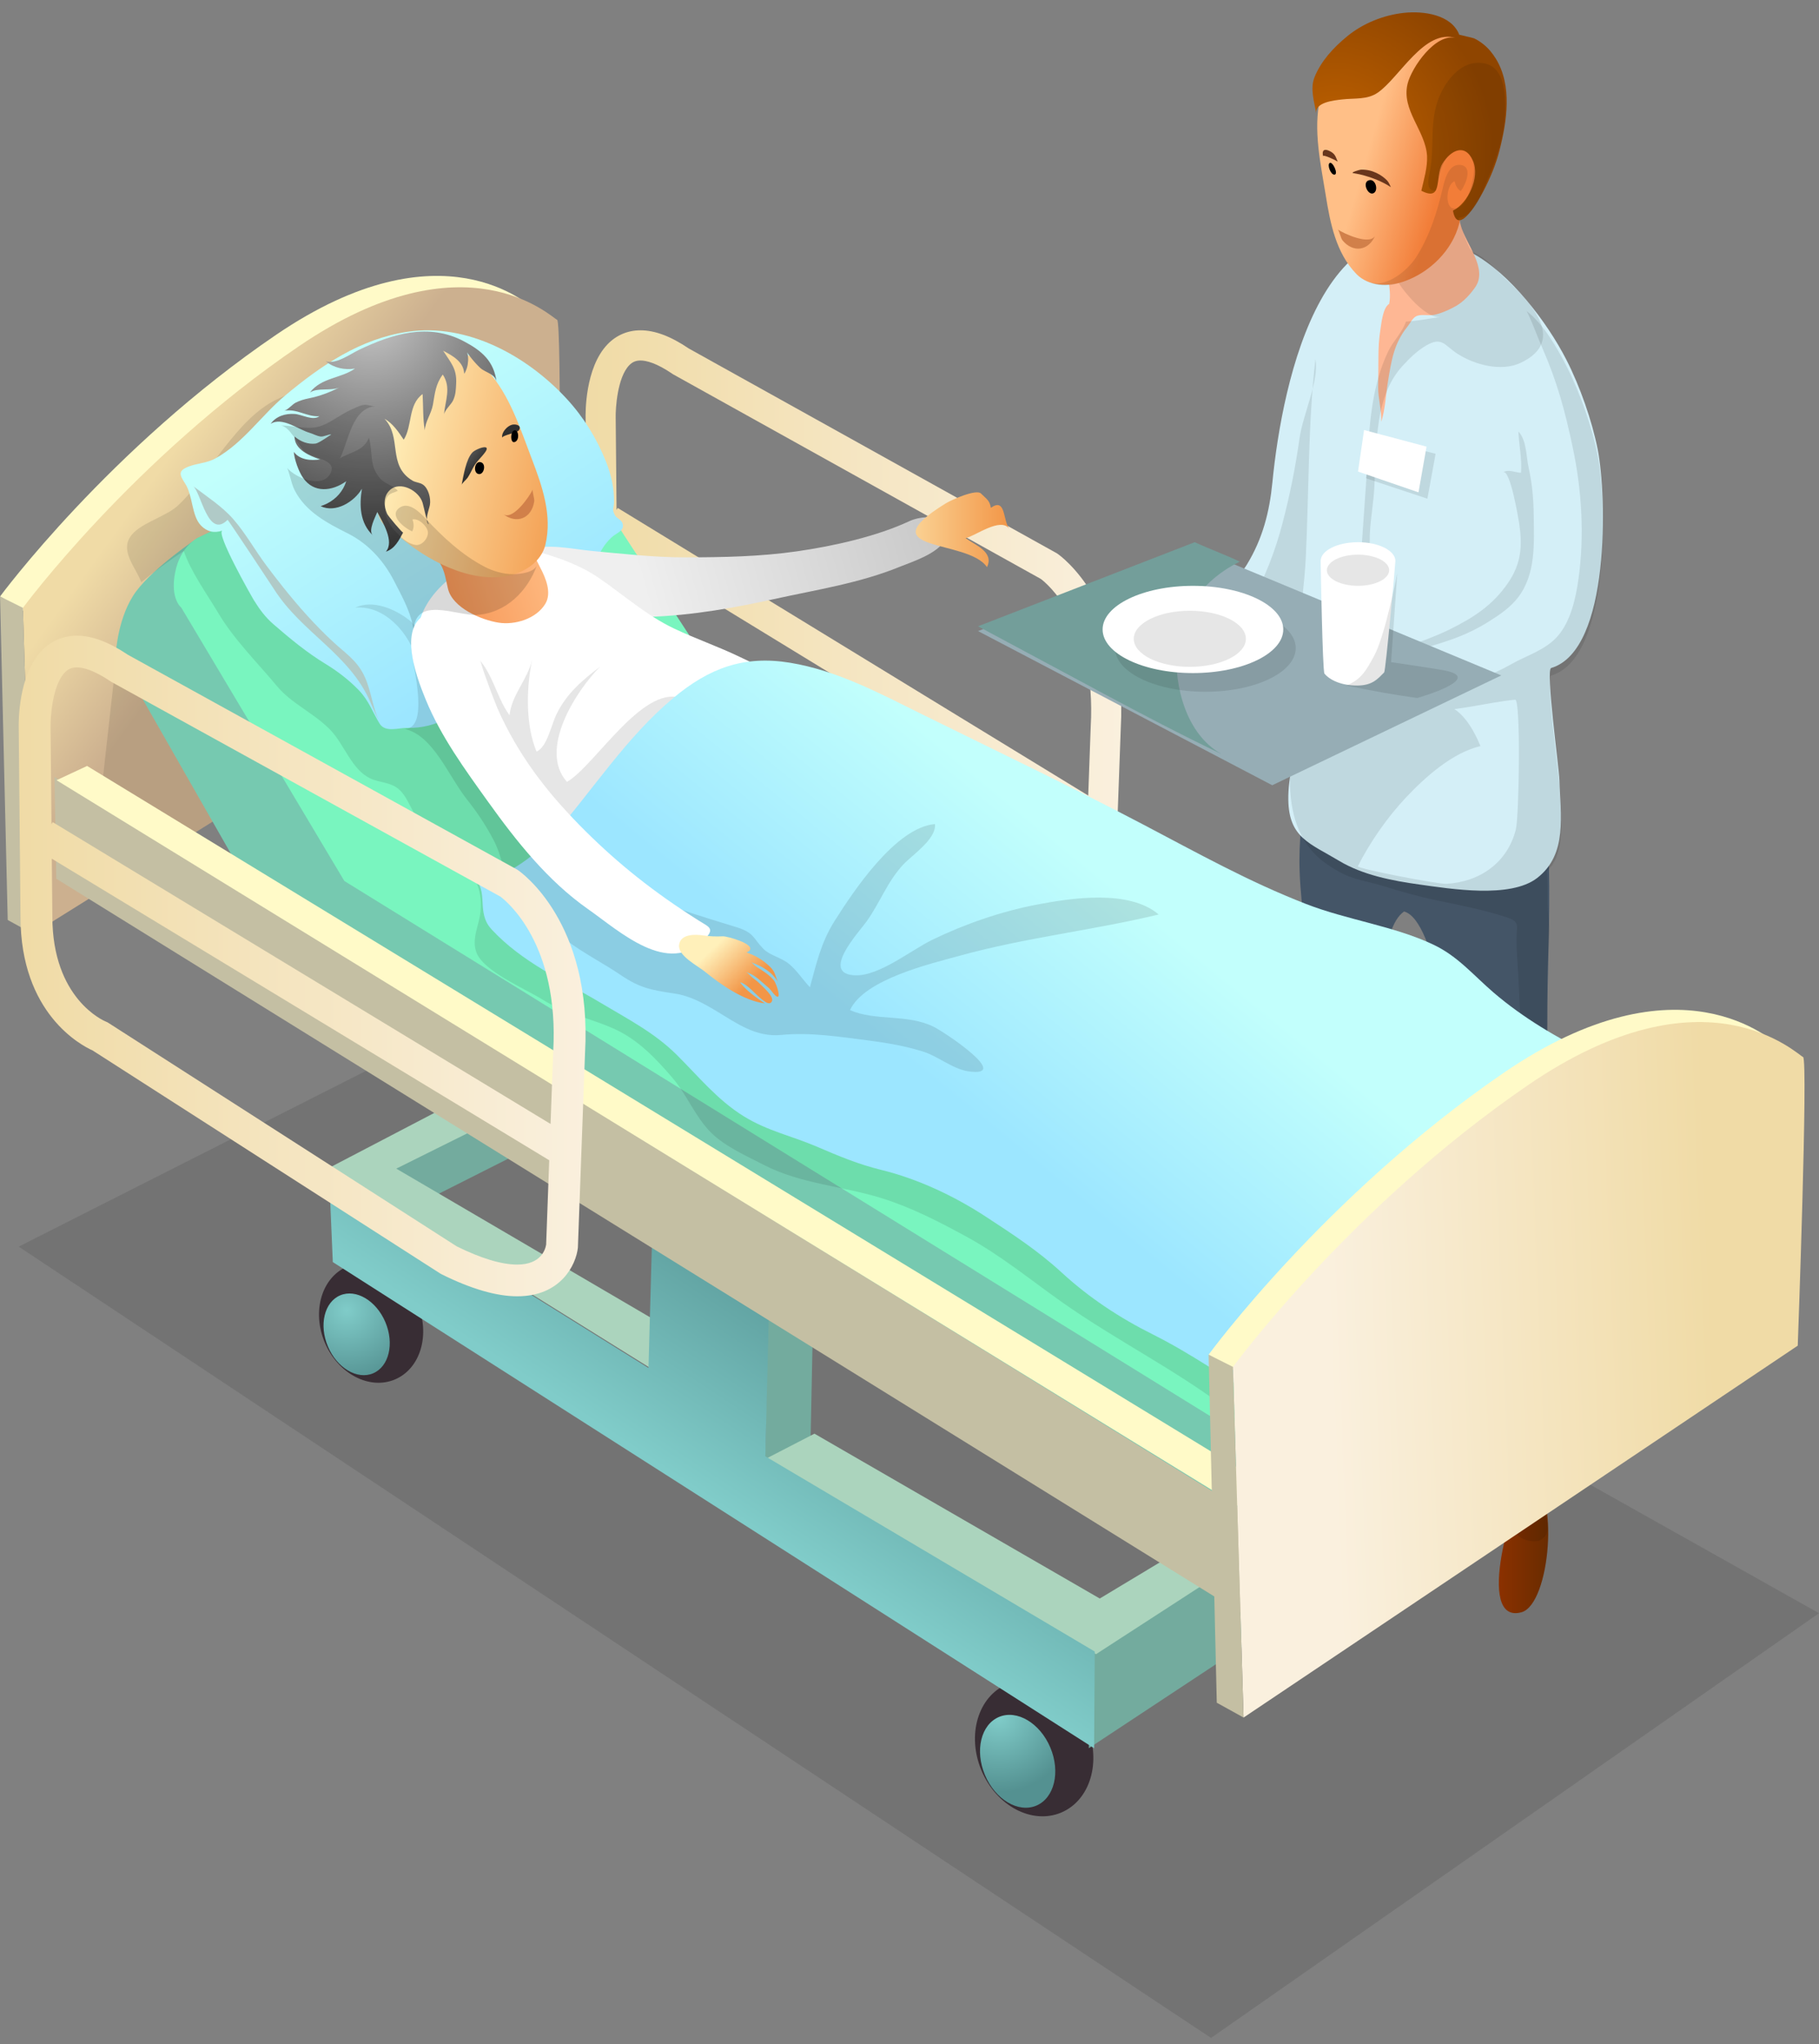 <?xml version="1.0" encoding="UTF-8"?>
<svg width="292px" height="328px" viewBox="0 0 292 328" version="1.1" xmlns="http://www.w3.org/2000/svg" xmlns:xlink="http://www.w3.org/1999/xlink">
    <rect x="0" y="0" width="292" height="328" fill="#808080" stroke="none"/>
    <title>nemocni</title>
    <defs>
        <radialGradient cx="36.96%" cy="23.88%" fx="36.96%" fy="23.88%" r="99.663%" gradientTransform="translate(0.37,0.239),scale(1,0.811),translate(-0.37,-0.239)" id="radialGradient-1">
            <stop stop-color="#80CCC9" offset="0%"></stop>
            <stop stop-color="#549191" offset="100%"></stop>
        </radialGradient>
        <radialGradient cx="28.028%" cy="7.883%" fx="28.028%" fy="7.883%" r="88.548%" gradientTransform="translate(0.28,0.079),scale(1,0.811),translate(-0.28,-0.079)" id="radialGradient-2">
            <stop stop-color="#80CCC9" offset="0%"></stop>
            <stop stop-color="#549191" offset="100%"></stop>
        </radialGradient>
        <linearGradient x1="64.888%" y1="40.67%" x2="47.87%" y2="69.274%" id="linearGradient-3">
            <stop stop-color="#549191" offset="0%"></stop>
            <stop stop-color="#80CCC9" offset="100%"></stop>
        </linearGradient>
        <linearGradient x1="27.9%" y1="31.284%" x2="43.208%" y2="45.687%" id="linearGradient-4">
            <stop stop-color="#F0DBA6" offset="0%"></stop>
            <stop stop-color="#CCB08F" offset="100%"></stop>
        </linearGradient>
        <linearGradient x1="0.002%" y1="49.999%" x2="100.001%" y2="49.999%" id="linearGradient-5">
            <stop stop-color="#F0DBA6" offset="0%"></stop>
            <stop stop-color="#FAF0DE" offset="100%"></stop>
        </linearGradient>
        <linearGradient x1="34.246%" y1="18.485%" x2="75.641%" y2="79.118%" id="linearGradient-6">
            <stop stop-color="#C2FFFC" offset="1.21%"></stop>
            <stop stop-color="#9CE6FF" offset="100%"></stop>
        </linearGradient>
        <linearGradient x1="30.585%" y1="50.778%" x2="159.162%" y2="40.926%" id="linearGradient-7">
            <stop stop-color="#EFEFEF" offset="0%"></stop>
            <stop stop-color="#A9A9A9" offset="98.79%"></stop>
        </linearGradient>
        <linearGradient x1="103.985%" y1="34.142%" x2="-25.871%" y2="70.572%" id="linearGradient-8">
            <stop stop-color="#FFBF87" offset="0%"></stop>
            <stop stop-color="#F27D38" offset="100%"></stop>
        </linearGradient>
        <linearGradient x1="1.38445369e-05%" y1="50.004%" x2="99.99%" y2="50.004%" id="linearGradient-9">
            <stop stop-color="#9C3300" offset="0%"></stop>
            <stop stop-color="#612B00" offset="100%"></stop>
        </linearGradient>
        <linearGradient x1="31.868%" y1="42.978%" x2="69.99%" y2="58.707%" id="linearGradient-10">
            <stop stop-color="#FFBF87" offset="0%"></stop>
            <stop stop-color="#F27D38" offset="100%"></stop>
        </linearGradient>
        <radialGradient cx="12.664%" cy="60.526%" fx="12.664%" fy="60.526%" r="78.075%" gradientTransform="translate(0.127,0.605),scale(1,0.935),translate(-0.127,-0.605)" id="radialGradient-11">
            <stop stop-color="#C26300" offset="0%"></stop>
            <stop stop-color="#8F4500" offset="100%"></stop>
        </radialGradient>
        <linearGradient x1="60.041%" y1="41.06%" x2="38.277%" y2="57.356%" id="linearGradient-12">
            <stop stop-color="#C2FFFC" offset="1.21%"></stop>
            <stop stop-color="#9CE6FF" offset="100%"></stop>
        </linearGradient>
        <linearGradient x1="83.436%" y1="47.927%" x2="16.721%" y2="51.447%" id="linearGradient-13">
            <stop stop-color="#F0DBA6" offset="0%"></stop>
            <stop stop-color="#FAF0DE" offset="100%"></stop>
        </linearGradient>
        <linearGradient x1="18.771%" y1="40.78%" x2="115.843%" y2="66.077%" id="linearGradient-14">
            <stop stop-color="#FFF0BA" offset="0%"></stop>
            <stop stop-color="#F29647" offset="100%"></stop>
        </linearGradient>
        <radialGradient cx="43.613%" cy="-3.833%" fx="43.613%" fy="-3.833%" r="111.257%" gradientTransform="translate(0.436,-0.038),scale(0.974,1),rotate(-7.683),translate(-0.436,0.038)" id="radialGradient-15">
            <stop stop-color="#C7C7C7" offset="1.21%"></stop>
            <stop stop-color="#303030" offset="100%"></stop>
        </radialGradient>
        <radialGradient cx="-116.643%" cy="-55.151%" fx="-116.643%" fy="-55.151%" r="239.365%" gradientTransform="translate(-1.166,-0.552),scale(1,0.667),translate(1.166,0.552)" id="radialGradient-16">
            <stop stop-color="#C7C7C7" offset="1.21%"></stop>
            <stop stop-color="#303030" offset="100%"></stop>
        </radialGradient>
        <radialGradient cx="-391.36%" cy="58.044%" fx="-391.36%" fy="58.044%" r="505.289%" gradientTransform="translate(-3.914,0.58),scale(0.751,1),translate(3.914,-0.58)" id="radialGradient-17">
            <stop stop-color="#C7C7C7" offset="1.21%"></stop>
            <stop stop-color="#303030" offset="100%"></stop>
        </radialGradient>
        <linearGradient x1="26.814%" y1="29.34%" x2="74.004%" y2="63.114%" id="linearGradient-18">
            <stop stop-color="#FFF0BA" offset="0%"></stop>
            <stop stop-color="#F29647" offset="100%"></stop>
        </linearGradient>
        <linearGradient x1="-0.001%" y1="50%" x2="99.998%" y2="50%" id="linearGradient-19">
            <stop stop-color="#F0DBA6" offset="0%"></stop>
            <stop stop-color="#FAF0DE" offset="100%"></stop>
        </linearGradient>
        <linearGradient x1="0.008%" y1="49.993%" x2="100.004%" y2="49.993%" id="linearGradient-20">
            <stop stop-color="#FFF0BA" offset="0%"></stop>
            <stop stop-color="#F29647" offset="100%"></stop>
        </linearGradient>
    </defs>
    <g id="Page-1" stroke="none" stroke-width="1" fill="none" fill-rule="evenodd">
        <g id="O-nas" transform="translate(-358, -1403)" fill-rule="nonzero">
            <g id="nemocni" transform="translate(358, 1403.474)">
                <polygon id="Path" fill="#000000" opacity="0.1" points="3 199.556 194.407 326.526 292 258.376 99.939 150.526"></polygon>
                <g id="Group" transform="translate(48, 143.526)">
                    <g transform="translate(0, 55.224)">
                        <ellipse id="Oval" fill="#382D34" transform="translate(11.573, 13.058) rotate(-22.88) translate(-11.573, -13.058) " cx="11.573" cy="13.058" rx="8.07" ry="9.837"></ellipse>
                        <path d="M13.866,12.931 C15.323,16.388 14.441,20.062 11.89,21.137 C9.341,22.213 6.096,20.285 4.639,16.827 C3.179,13.373 4.062,9.698 6.609,8.623 C9.158,7.546 12.406,9.475 13.866,12.931 Z" id="Path" fill="url(#radialGradient-1)"></path>
                    </g>
                    <g transform="translate(108.221, 124.806)" id="Path">
                        <path d="M18.24,8.163 C20.639,13.856 18.802,20.063 14.135,22.033 C9.469,24.003 3.738,20.989 1.34,15.299 C-1.061,9.609 0.774,3.402 5.441,1.431 C10.108,-0.539 15.84,2.476 18.24,8.163 Z" fill="#382D34"></path>
                        <path d="M12.384,11.594 C14.041,15.523 13.036,19.696 10.139,20.92 C7.242,22.141 3.553,19.949 1.896,16.019 C0.24,12.093 1.242,7.917 4.138,6.694 C7.034,5.47 10.726,7.666 12.384,11.594 Z" fill="url(#radialGradient-2)"></path>
                    </g>
                    <g transform="translate(4.417, 0)" id="Path">
                        <polygon fill="#73AB9E" points="9.18 43.896 14.888 49.123 52.236 30.278 48.222 24.453"></polygon>
                        <polygon fill="#73AB9E" points="168.556 92.064 122.738 121.562 122.371 136.509 174.803 101.889"></polygon>
                        <polygon fill="#ABD4BD" points="44.099 20.59 0.39 43.403 52.31 75.724 52.615 67.765 11.196 43.515 52.361 23.066"></polygon>
                        <polygon fill="#73AB9E" points="71.654 20.471 70.394 92.197 77.707 86.823 79.096 18.882"></polygon>
                        <polygon fill="#ABD4BD" points="70.719 89.969 78.324 86.042 124.126 112.493 149.12 97.458 156.883 99.809 123.521 121.428"></polygon>
                        <polygon fill="url(#linearGradient-3)" points="72.278 14.328 70.446 89.678 123.322 121.002 123.217 136.518 1.009 58.511 0.366 43.508 51.684 75.501 53.754 0.732"></polygon>
                    </g>
                </g>
                <g id="Group" transform="translate(0, 43.526)">
                    <path d="M0.009,51.707 L3.763,54.021 C3.763,54.021 86.555,5.747 85.757,5.483 C84.961,5.221 71.156,-8.519 44.342,9.708 C17.531,27.935 0.009,51.707 0.009,51.707 Z" id="Path" fill="#FFFAC8"></path>
                    <path d="M3.68,53.533 L5.27,105.833 L89.704,53.167 C89.704,53.167 90.224,7.573 89.428,7.31 C88.634,7.046 74.827,-6.69 48.013,11.535 C21.202,29.761 3.68,53.533 3.68,53.533 Z" id="Path" fill="url(#linearGradient-4)"></path>
                    <polygon id="Path" fill="#C4BFA3" points="0.009 51.707 3.68 53.533 5.27 105.833 1.239 103.621"></polygon>
                    <polygon id="Path" fill="#000000" opacity="0.1" points="14.375 100.029 37.762 85.577 29.145 73.332 18.808 60.35"></polygon>
                </g>
                <path d="M169.745,88.367 L169.647,88.303 L110.576,55.447 C107.671,53.481 105.132,52.526 102.815,52.526 C100.779,52.526 98.955,53.297 97.541,54.757 C93.876,58.544 93.982,65.914 94.006,66.693 L94.275,95.484 C94.275,110.305 103.482,115.158 105.215,115.942 L157.938,150.034 L158.167,150.166 C162.614,152.395 166.472,153.526 169.628,153.526 C176.292,153.526 178.567,148.666 178.833,146.098 L179.916,116.356 C181.056,96.371 170.206,88.684 169.745,88.367 Z M101.011,58.131 C101.519,57.607 102.076,57.372 102.815,57.372 C103.723,57.372 105.351,57.746 107.951,59.519 L108.043,59.581 L167.076,92.416 C168.03,93.132 176.029,99.651 175.09,116.133 L174.69,127.178 L99.162,81.032 L98.975,81.338 L98.837,66.601 C98.796,65.028 99.107,60.093 101.011,58.131 Z M169.629,148.679 C167.254,148.679 164.166,147.74 160.445,145.886 L107.666,111.758 L107.458,111.629 L107.252,111.544 C106.919,111.408 99.107,108.055 99.107,95.461 L99.024,86.62 L174.487,132.727 L174.02,145.625 C173.89,146.436 173.199,148.679 169.629,148.679 Z" id="Shape" fill="url(#linearGradient-5)"></path>
                <g id="Group" transform="translate(18, 58.526)">
                    <path d="M13.705,27.336 C13.705,27.336 6.833,31.921 3.884,35.851 C0.939,39.781 0.612,45.677 0.612,45.677 L24.181,86.943 L195.391,195.594 L216.339,182.576 L20.581,24.061 L13.705,27.336 Z" id="Path" fill="#76C9B0"></path>
                    <path d="M11.086,38.471 C11.086,38.471 9.301,37.126 10.104,32.904 C10.91,28.684 13.699,27.318 13.699,27.318 L66.049,2.111 L95.249,46.929 L258.243,137.87 L200.299,183.066 L37.275,82.359 L11.086,38.471 Z" id="Path" fill="#79F5BF"></path>
                    <path d="M198.397,152.496 C194.558,145.525 188.888,139.316 187.31,131.293 C185.281,120.98 173.429,115.527 165.43,110.025 C159.462,105.919 152.412,104.947 145.995,101.796 C139.737,98.723 134.336,94.232 127.884,91.484 C121.022,88.563 113.744,86.844 106.997,83.61 C100.674,80.581 94.865,77.247 88.281,74.757 C81.157,72.058 74.802,68.437 68.259,64.601 C58.076,58.632 47.561,54.278 38.48,46.539 C32.848,41.74 28.346,37.323 26.766,30.027 C25.725,25.22 25.738,20.235 27.21,15.546 C29.249,9.046 33.086,5.227 37.789,0.682 C34.449,1.173 29.745,3.552 26.528,5.045 C23.15,6.612 20.458,9.756 18.181,12.61 C15.583,15.867 13.552,19.352 10.502,22.171 C8.539,23.983 4.121,25.009 2.801,27.308 C1.426,29.706 3.904,32.198 4.675,34.434 C6.894,32.594 9.108,31.008 11.501,29.406 C12.621,32.735 15.262,36.376 17.075,39.426 C19.576,43.632 23.379,47.385 26.473,51.107 C28.794,53.899 32.425,55.436 35.005,58.099 C37.327,60.498 38.407,64.461 41.438,65.899 C42.969,66.628 44.647,66.45 46.052,67.667 C47.21,68.673 47.839,70.458 48.629,71.743 C52.306,77.698 59.902,79.232 59.136,87.274 C58.928,89.446 57.651,91.618 58.474,93.821 C59.603,96.848 66.209,99.592 69.038,101.362 C72.584,103.583 76.715,104.374 80.47,106.03 C84.327,107.731 87.233,110.779 89.932,113.927 C92.266,116.65 93.576,120.169 96.139,122.734 C98.354,124.951 101.849,126.493 104.72,127.971 C110.516,130.959 117.442,131.34 123.611,133.282 C128.445,134.804 132.67,137.005 137.113,139.417 C142.577,142.385 147.365,146.32 152.433,149.908 C161.192,156.102 170.847,160.831 179.422,167.422 C184.195,171.09 194.7,179.028 200.712,173.628 C206.402,168.518 201.297,157.764 198.397,152.496 Z" id="Path" fill="#000000" opacity="0.1"></path>
                </g>
                <path d="M31.354,74.062 C31.019,74.143 30.685,74.237 30.353,74.361 C28.55,75.04 28.781,75.681 29.705,77.091 C30.998,79.06 30.719,82.253 32.26,83.851 C33.223,84.848 34.37,85.114 35.705,84.666 C34.584,85.041 40.354,95.179 40.768,95.854 C41.685,97.334 42.611,98.577 43.91,99.703 C46.553,101.996 49.279,104.247 52.236,106.041 C54.198,107.235 56.055,108.661 57.643,110.319 C59.204,111.949 59.795,113.765 60.929,115.626 C61.848,117.135 64.026,116.283 65.465,116.317 C67.741,116.373 69.762,115.84 71.806,114.781 C75.798,112.718 78.901,109.328 82.844,107.186 C85.096,105.962 86.993,103.755 88.643,101.808 C90.791,99.279 93.055,96.528 94.351,93.449 C95.533,90.635 95.756,88.033 98.149,85.778 C98.966,85.008 100.253,84.748 99.957,83.583 C99.777,82.873 99.023,82.759 98.719,82.195 C98.181,81.193 98.546,81.165 98.568,80.15 C98.615,77.897 98.115,75.722 97.291,73.634 C95.819,69.903 93.668,66.433 90.941,63.483 C84.628,56.659 75.074,51.35 65.476,52.753 C57.853,53.867 51.549,58.159 45.776,62.985 C41.935,66.196 39.077,70.579 34.601,73.072 C33.546,73.657 32.438,73.796 31.354,74.062 Z" id="Path" fill="url(#linearGradient-6)"></path>
                <path d="M45.437,93.734 C44.531,92.598 43.644,91.448 42.775,90.286 C40.922,87.814 39.417,85.062 37.384,82.754 C35.645,80.778 33.086,79.114 31,77.526 C32.285,78.505 33.375,86.122 36.541,82.932 C36.582,82.888 43.361,93.075 43.986,94.059 C48.476,101.129 56.188,104.452 59.531,112.36 C59.987,113.439 60.464,114.504 61,115.526 C59.79,113.219 59.608,110.188 58.377,107.768 C57.188,105.425 55.425,104.32 53.534,102.574 C50.601,99.868 47.94,96.864 45.437,93.734 Z" id="Path" fill="#B0CAC7"></path>
                <path d="M151.725,86.089 C150.598,88.383 146.31,89.708 144.458,90.463 C137.942,93.12 131.052,94.154 124.199,95.665 C112.704,98.196 94.976,101.237 84.489,94.086 C81.62,92.131 80.749,89.209 84.49,87.834 C87.81,86.618 91.718,87.63 95.112,87.939 C100.015,88.388 105.035,88.965 109.988,88.959 C116.097,88.952 122.004,88.844 128.002,87.982 C133.774,87.151 140.708,85.61 145.976,83.152 C147.826,82.291 151.653,81.949 151.98,84.622 C152.046,85.15 151.946,85.638 151.725,86.089 Z" id="Path" fill="url(#linearGradient-7)"></path>
                <path d="M114.953,137.778 C114.874,137.888 114.79,138 114.71,138.11 C111.314,142.744 105.58,143.262 100.071,143.5 C98.605,143.563 97.377,143.56 96.077,142.932 C94.268,142.055 92.648,140.722 91.013,139.633 C88.211,137.764 85.679,135.299 83.322,132.845 C81.625,131.079 79.921,129.294 78.334,127.427 C76.826,125.651 75.81,123.586 74.409,121.739 C70.054,115.995 67.365,109.374 67.013,102.377 C66.692,96.024 72.294,91.475 77.552,89.049 C80.955,87.478 82.785,87.066 86.385,88.079 C89.856,89.055 93.19,90.239 96.18,92.296 C100.134,95.019 103.797,98.274 108.14,100.345 C111.625,102.005 115.307,103.269 118.728,104.919 C120.653,105.848 122.699,106.706 124.307,108.153 C128.714,112.124 129,119.296 126.104,123.991 C122.982,129.057 118.484,133.026 114.953,137.778 Z" id="Path" fill="#FFFFFF"></path>
                <path d="M67.408,87.465 C68.594,88.225 69.868,88.697 70.643,89.927 C71.408,91.142 71.58,92.617 71.911,93.987 C72.653,97.069 77.237,98.999 80.055,99.439 C82.648,99.845 86.063,98.831 87.53,96.427 C88.616,94.648 87.598,92.262 86.712,90.574 C86.115,89.443 85.587,88.304 84.987,87.177 C82.723,82.92 79.482,79.368 74.51,79.627 C72.168,79.749 69.366,79.014 67.273,80.298 C65.377,81.464 64.198,83.93 65.647,85.92 C66.107,86.553 66.735,87.032 67.408,87.465 Z" id="Path" fill="url(#linearGradient-8)"></path>
                <g id="Group" transform="translate(8, 121.526)">
                    <polygon id="Path" fill="#C4BFA3" points="201.771 126.62 0.747 2.652 1.031 18.994 202.31 143.691"></polygon>
                    <polygon id="Path" fill="#FFFAC8" points="5.979 0.901 210.185 125.392 205.938 128.996 1.077 3.191"></polygon>
                </g>
                <g id="Group" transform="translate(188, 0.526)">
                    <path d="M56.227,257.702 C60.896,256.434 62.37,237.985 57.59,236.095 C54.784,238.664 48.704,259.744 56.227,257.702 Z" id="Path" fill="url(#linearGradient-9)"></path>
                    <path d="M60.649,138.01 C60.45,130.071 59.338,122.485 53.159,116.405 C48.167,111.488 40.293,109.577 33.282,111.443 C22.86,114.219 20.622,128.07 20.596,136.986 C20.579,142.799 21.687,148.22 21.841,153.989 C22.156,165.902 23.111,177.783 24.057,189.658 C24.909,200.381 25.971,211.222 26.531,221.927 C26.648,224.153 25.541,226.801 28.382,227.756 C30.987,228.633 32.492,226.513 33.054,224.535 C34.441,219.668 32.522,213.674 32.571,208.701 C32.661,199.81 33.352,190.934 33.352,182.042 C33.352,176.006 34.001,170.011 33.971,164.01 C33.949,159.651 33.477,148.02 37.389,145.255 C40.17,146.003 41.769,152.315 42.61,154.759 C43.908,158.535 44.693,162.459 45.623,166.334 C46.636,170.547 47.037,175.01 47.464,179.337 C49.059,195.501 50.099,211.646 51.674,227.796 C51.938,230.486 53.059,246.042 58.596,240.876 C60.62,238.989 60.074,233.253 60.072,230.583 C60.056,214.507 60.072,198.431 60.072,182.356 C60.072,176.006 60.399,169.777 60.383,163.452 C60.361,154.978 60.861,146.474 60.649,138.01 Z" id="Path" fill="#445567"></path>
                    <path d="M48.398,39.652 C24.646,26.84 17.836,60.238 16.256,76.391 C15.792,81.138 14.693,85.443 12.146,89.613 C9.713,93.604 1.472,98.359 0.962,103.014 C0.339,108.698 9.148,103.501 11.291,102.016 C14.789,99.594 18.249,97.76 20.317,93.839 C18.387,97.504 20.903,102.289 20.548,106.139 C20.223,109.666 20.248,113.17 20.058,116.686 C19.864,120.266 18.749,123.736 18.81,127.342 C18.909,133.458 22.268,134.302 27.004,137.149 C30.768,139.41 35.528,140.327 39.823,140.921 C44.864,141.62 54.431,143.214 58.746,139.889 C63.714,136.063 62.47,129.658 62.327,124.253 C62.271,122.103 60.076,106.462 61.006,106.186 C70.604,103.334 69.919,78.41 68.474,71.106 C67.567,66.52 65.637,61.002 63.44,56.71 C60.349,50.678 54.422,42.902 48.398,39.652 Z" id="Path" fill="#D4EFF7"></path>
                    <path d="M40.226,32.105 C37.779,34.013 35.762,36.649 34.913,39.657 C34.147,42.38 35.532,45.1 35.002,47.76 C33.996,48.355 33.771,50.775 33.599,51.845 C33.351,53.372 33.276,54.864 33.276,56.462 C33.276,58.022 33.247,59.582 33.232,61.128 C33.219,62.989 33.803,64.802 33.733,66.667 C34.36,64.72 34.46,62.356 34.792,60.327 C35.346,56.954 35.718,54.137 37.956,51.385 C38.367,50.881 38.761,49.992 39.389,49.716 C40.15,49.384 41.272,49.676 42.13,49.536 C43.213,49.358 44.829,48.626 45.778,48.071 C46.978,47.366 48.033,46.219 48.829,45.063 C50.887,42.076 47.293,38.151 46.499,35.178 C45.744,32.342 45.136,29.697 41.661,31.228 C41.173,31.444 40.692,31.742 40.226,32.105 Z" id="Path" fill="#FEB794"></path>
                    <path d="M40.811,112.975 C45.768,113.229 50.39,111.742 55.23,111.271 C56.149,111.181 55.874,129.956 55.331,132.104 C53.988,137.436 49.527,140.536 44.146,140.817 C42.842,140.882 29.768,138.382 29.973,137.985 C31.942,134.12 34.671,130.175 37.683,126.978 C40.842,123.627 45.126,119.802 49.649,118.711 C48.328,115.528 46.132,111.761 42.224,111.739 C38.013,111.716 32.321,113.777 28.399,115.276 C26.937,115.833 24.28,117.832 22.817,117.863 C20.709,117.909 21.677,118.331 21.058,116.076 C18.789,107.809 21.199,96.958 21.612,88.512 C22.136,77.842 21.958,67.138 23.163,56.643 C23.779,60.144 21.148,65.49 20.611,69.315 C19.954,73.996 19.096,78.291 17.883,82.939 C15.708,91.274 10.99,102.004 2.373,105.867 C8.299,105.904 17.593,99.983 20.316,94.818 C18.938,97.431 20.583,104.195 20.563,107.108 C20.504,115.804 16.257,127.647 22.357,135.24 C23.642,136.839 25.241,137.906 26.942,138.87 C29.286,140.194 31.544,140.395 34.126,141.195 C36.932,142.068 39.82,142.888 42.67,143.479 C46.392,144.253 50.152,144.983 53.776,146.158 C56.11,146.916 55.444,147.477 55.438,149.692 C55.43,151.608 55.633,153.519 55.719,155.429 C55.852,158.403 56.023,161.397 56.15,164.371 C56.453,171.582 57.08,178.899 57.738,186.083 C58.459,193.973 58.066,202.282 58.049,210.2 C58.037,216.083 58.049,221.966 58.049,227.849 C58.049,231.495 58.201,235.067 58.202,238.689 C58.204,240.147 57.016,245.387 54.969,242.148 C54.878,243.664 54.746,244.887 56.189,245.77 C57.009,246.274 58.64,246.587 59.482,246 C61.543,244.555 59.747,241.661 59.478,240.052 C59.148,238.059 59.839,236.022 59.821,234.024 C59.8,231.605 60.033,229.185 59.912,226.769 C59.788,224.285 59.757,221.717 59.757,219.182 C59.757,214.112 59.913,209.216 59.913,204.163 C59.913,193.43 59.696,182.809 60.223,172.116 C60.477,167.017 60.38,161.787 60.38,156.634 C60.38,154.002 60.559,151.462 60.688,148.893 C60.786,147.006 60.369,145.13 60.437,143.245 C60.45,142.944 60.454,138.672 60.247,138.862 C61.998,137.274 62.449,135.017 62.583,132.773 C62.737,130.257 62.39,127.748 62.323,125.237 C62.268,123.084 60.072,107.677 61.002,107.4 C70.601,104.549 69.916,79.391 68.471,72.089 C67.563,67.502 65.633,61.986 63.437,57.693 C61.924,54.739 59.743,50.972 57.076,48.916 C57.993,50.739 58.728,52.869 59.548,54.737 C61.971,60.267 63.218,64.885 64.468,70.791 C65.921,77.658 66.367,84.938 65.387,91.919 C64.959,94.964 64.17,98.558 62.143,100.969 C60.191,103.287 57.149,104.131 54.596,105.578 C51.196,107.503 47.722,108.746 43.912,109.265 C40.71,109.699 37.548,110.482 34.362,110.812 C32.571,110.999 29.029,111.359 29.157,108.639 C29.22,107.291 31.336,106.57 32.421,106.008 C36.464,103.921 40.921,103.08 45.157,101.557 C47.214,100.818 49.218,99.862 51.06,98.693 C52.757,97.618 54.506,96.433 55.72,94.822 C58.577,91.034 58.251,86.197 58.204,81.702 C58.181,79.08 57.947,76.54 57.38,74.006 C56.988,72.237 57.078,69.653 55.751,68.244 C55.821,70.365 56.349,72.677 56.164,74.864 C55.154,74.811 54.236,74.266 53.268,74.772 C54.429,74.164 55.778,82.37 55.874,83.007 C56.409,86.603 56.209,89.416 54.091,92.52 C51.61,96.154 48.464,98.15 44.612,100.045 C39.72,102.456 33.627,103.596 29.566,107.448 C28.08,108.855 25.633,111.945 27.871,113.657 C30.074,115.343 38.05,112.833 40.811,112.975 Z" id="Path" fill="#000000" opacity="0.1"></path>
                    <g transform="translate(22.222, 0)" id="Path">
                        <path d="M23.772,4.858 C22.532,4.156 21.277,3.228 19.936,2.785 C17.498,1.982 13.93,3.26 11.711,4.347 C9.377,5.491 7.48,7.295 5.618,9.064 C3.658,10.928 2.312,12.015 1.691,14.791 C0.55,19.889 1.779,25.242 2.59,30.296 C3.31,34.792 4.228,39.569 7.51,42.958 C9.463,44.977 12.653,45.024 15.129,44.17 C19.303,42.729 22.893,39.181 24.011,34.933 C24.167,34.346 24.081,34.181 24.373,33.678 C24.737,33.052 25.55,32.561 25.982,31.954 C28.598,28.289 29.488,22.897 29.867,18.522 C30.129,15.521 30.664,11.523 29.098,8.786 C28.578,7.883 27.701,7.399 26.874,6.813 C25.942,6.149 25.12,5.572 24.133,5.053 C24.011,4.992 23.891,4.925 23.772,4.858 Z" fill="url(#linearGradient-10)"></path>
                        <path d="M15.732,12.457 C14.706,16.692 18.624,19.959 18.859,24.013 C18.963,25.799 18.326,27.901 17.941,29.608 C21.513,31.426 20.046,27.347 21.333,25.247 C22.638,23.113 24.991,21.923 26.24,24.822 C27.383,27.473 25.459,31.588 23.02,32.803 C23.823,37.344 27.48,30.503 27.948,29.597 C29.002,27.55 29.907,25.41 30.478,23.178 C31.684,18.456 32.574,12.717 29.874,8.37 C29.621,7.967 29.342,7.577 29.027,7.2 C28.343,6.377 27.397,5.623 26.427,5.161 C26.211,5.059 24.04,4.597 24.029,4.572 C22.758,1.315 18.263,0.746 15.237,1.055 C11.932,1.39 8.586,2.729 6.019,4.841 C3.866,6.616 1.883,8.722 0.811,11.35 C0.037,13.244 0.756,15.332 1.088,17.242 C0.766,15.381 4.036,15.096 5.216,14.957 C7.249,14.717 9.249,15.045 10.964,13.854 C14.472,11.418 18.422,3.571 23.479,5.092 C20.213,4.27 16.367,9.842 15.732,12.457 Z" fill="url(#radialGradient-11)"></path>
                        <g transform="translate(2.111, 22.146)">
                            <path d="M5.958,4.833 C7.852,5.283 9.64,6.015 10.943,6.89 C10.759,6.531 10.641,6.134 10.31,5.793 C9.508,4.966 7.991,4.008 6.133,4.077 C5.93,4.084 4.443,4.528 4.864,4.625 C5.223,4.706 5.596,4.748 5.958,4.833 Z" fill="#69361C"></path>
                            <path d="M0.087,1.943 C-0.048,1.539 2.153,2.593 2.404,2.783 C2.092,2.126 2.078,1.496 0.978,1.03 C-0.046,0.597 -0.111,1.346 0.087,1.943 Z" fill="#69361C"></path>
                            <path d="M8.449,14.594 C7.388,17.149 4.853,17.452 3.173,15.417 C2.883,15.068 2.668,13.851 2.41,13.674 C3.312,14.302 7.716,16.357 8.449,14.594 Z" fill="#D1804A"></path>
                            <path d="M7.579,5.751 C6.194,5.901 7.196,8.244 8.113,7.87 C8.996,7.513 8.538,5.648 7.579,5.751 Z" fill="#000000"></path>
                            <path d="M1.104,3.012 C0.697,3.324 1.266,4.846 1.839,4.878 C2.633,4.922 1.576,2.65 1.104,3.012 Z" fill="#000000"></path>
                        </g>
                    </g>
                    <path d="M36.572,44.424 C34.763,44.977 33.232,44.926 31.533,44.183 C34.418,45.443 38.001,42.345 39.336,40.259 C41.512,36.863 42.707,32.994 43.624,29.102 C43.914,27.875 44.508,25.291 46.398,25.461 C48.513,25.651 47.299,28.605 46.499,29.664 C45.993,29.373 45.633,28.77 45.523,28.084 C44.019,28.493 43.698,33.579 46.241,32.238 C47.776,31.431 48.577,27.739 48.607,26.24 C48.647,24.177 47.113,21.84 44.821,23.764 C43.167,25.152 43.086,27.678 42.488,29.595 C40.741,29.808 41.362,27.345 41.549,26.365 C42.251,22.728 41.55,19.137 42.682,15.522 C43.662,12.391 46.446,8.403 50.296,9.173 C53.558,9.826 53.649,14.15 53.623,16.787 C53.586,20.489 52.337,24.291 50.873,27.624 C49.989,29.63 48.807,33.723 46.118,33.971 C46.596,35.46 47.052,36.947 47.709,38.373 C48.239,39.529 48.471,39.421 49.438,39.961 C50.843,40.748 52.31,42.452 53.49,43.55 C57.22,47.022 63.879,53.575 56.086,57.229 C52.997,58.678 48.766,57.547 46.022,55.801 C43.889,54.442 43.52,52.951 40.962,54.424 C39.526,55.252 38.232,56.521 37.119,57.742 C33.193,62.058 33.016,68.449 32.742,73.945 C32.663,75.515 32.676,77.056 32.517,78.594 C32.351,80.241 32.126,81.847 31.977,83.506 C31.802,85.47 31.893,87.435 31.87,89.401 C31.843,91.497 31.353,93.526 31.187,95.606 C31.069,97.089 31.193,98.637 31.193,100.125 C31.193,102.136 30.856,104.219 31.037,106.22 C31.101,106.956 31.191,107.673 31.229,108.402 C31.279,108.446 31.281,108.444 31.237,108.39 C29.601,107.949 30.006,107.14 29.927,105.578 C29.821,103.437 29.9,101.397 29.967,99.28 C30.066,96.127 30.258,92.979 30.417,89.826 C30.717,83.831 31.263,77.857 31.577,71.898 C31.87,66.288 32.391,60.496 34.856,55.357 C35.638,53.724 37.153,52.283 37.692,50.6 C39.607,50.504 41.383,50.103 43.268,49.858 C40.511,50.217 36.434,44.465 36.572,44.424 Z" id="Path" fill="#000000" opacity="0.1"></path>
                    <polygon id="Path" fill="#000000" opacity="0.1" points="32.266 69.195 31.278 75.743 41.137 79.02 42.451 71.815"></polygon>
                </g>
                <path d="M85.773,119.169 C84.353,114.979 84.558,109.475 85.431,105.347 C84.703,108.562 82.127,111.007 81.796,114.302 C79.468,111.111 78.987,106.552 75.544,104.097 C74.723,103.513 73.56,102.68 72.629,102.303 C71.317,101.771 69.838,102.219 68.522,101.69 C67.447,101.259 66.684,99.812 65.761,99.083 C63.457,97.261 59.889,95.688 57,97.027 C60.765,96.663 63.985,99.473 65.714,102.573 C69.872,110.037 72.366,118.121 77.43,125.161 C81.835,131.285 85.506,138.362 91.774,142.935 C96.888,146.665 103.708,143.452 102.141,137.302 C100.658,131.493 103.385,125.194 105.824,119.601 C106.977,116.956 109.452,114.57 110,111.809 C103.624,108.509 95.604,122.369 91.013,124.983 C86.359,119.766 92.565,110.273 96.325,106.507 C93.515,108.641 91.023,110.744 89.392,114.004 C88.452,115.889 87.883,119.318 86.138,120.126 C86.004,119.816 85.886,119.496 85.773,119.169 Z" id="Path" fill="#000000" opacity="0.1"></path>
                <path d="M270.212,176.172 C270.224,176.191 270.235,176.208 270.245,176.224 C277.708,187.801 259.376,192.065 252.548,196.566 C246.199,200.753 240.36,206.012 234.985,211.368 C230.811,215.525 228.138,223.353 222.731,225.994 C216.478,229.049 208.158,227.108 202.461,223.912 C196.51,220.574 191.244,216.728 185.065,213.648 C179.713,210.981 174.769,207.705 170.427,203.71 C166.614,200.201 162.588,197.586 158.268,194.76 C153.181,191.434 147.38,188.701 141.507,187.257 C137.74,186.331 134.681,185.041 131.119,183.512 C127.12,181.795 123.213,181.008 119.379,178.632 C115.154,176.014 112.115,172.233 108.637,168.782 C105.045,165.221 100.768,163.035 96.448,160.451 C90.361,156.813 83.826,153.957 78.91,148.648 C76.333,145.868 78.599,142.605 76,140.245 C79.733,141.84 86.265,136.472 88.642,133.76 C95.125,126.361 100.486,117.867 108.099,111.513 C113.879,106.691 119.455,104.652 126.851,105.872 C134.444,107.121 141.311,110.831 148.126,114.193 C159.935,120.021 171.752,125.651 183.445,131.789 C192.206,136.386 200.448,140.999 209.66,144.576 C216.276,147.146 223.81,148.118 230.1,151.103 C234.023,152.962 236.468,155.955 239.726,158.759 C244.485,162.849 249.959,166.037 255.569,168.818 C259.56,170.794 267.737,172.475 270.212,176.172 Z" id="Path" fill="url(#linearGradient-12)"></path>
                <g id="Group" transform="translate(194, 161.526)">
                    <path d="M0.015,55.365 L4.022,57.854 C4.022,57.854 92.37,5.922 91.52,5.637 C90.67,5.355 75.936,-9.423 47.327,10.183 C18.712,29.791 0.015,55.365 0.015,55.365 Z" id="Path" fill="#FFFAC8"></path>
                    <path d="M3.93,57.33 L5.63,113.594 L94.588,53.921 C94.588,53.921 96.287,7.886 95.438,7.599 C94.588,7.318 79.854,-7.46 51.242,12.147 C22.63,31.754 3.93,57.33 3.93,57.33 Z" id="Path" fill="url(#linearGradient-13)"></path>
                    <polygon id="Path" fill="#C4BFA3" points="0.015 55.365 3.93 57.33 5.63 113.594 1.327 111.212"></polygon>
                </g>
                <g id="Group" transform="translate(43, 52.526)">
                    <g id="Path">
                        <path d="M13.814,10.33 C14.44,8.899 15.264,7.56 16.268,6.377 C17.126,5.364 18.061,4.436 19.125,3.644 C21.391,1.953 24.906,1.948 27.554,2.403 C30.447,2.9 33.215,4.224 35.232,6.425 C38.828,10.355 40.491,15.732 42.367,20.628 C44.039,24.988 45.676,29.693 44.554,34.391 C43.885,37.187 41.129,38.879 38.541,39.399 C32.467,40.623 25.435,36.873 20.973,32.967 C20.192,32.282 19.181,31.738 18.485,31.027 C17.841,30.374 17.673,29.275 17.341,28.449 C16.799,27.089 15.982,25.772 15.147,24.582 C13.661,22.462 12.578,20.311 12.45,17.641 C12.329,15.144 12.815,12.62 13.814,10.33 Z" fill="url(#linearGradient-14)"></path>
                        <path d="M9.517,27.79 C10.96,27.059 12.082,25.824 12.582,24.213 C10.331,25.826 7.395,26.189 5.648,23.667 C4.937,22.639 4.265,20.75 4.164,19.511 C5.145,20.823 6.94,20.939 8.394,20.715 C6.81,20.191 4.254,19.168 4.285,17.046 C5.239,17.846 6.433,18.338 7.676,18.175 C8.194,18.107 10.168,16.711 10.183,16.713 C9.83,16.628 8.974,17.114 8.457,17.042 C7.822,16.953 7.266,16.61 6.657,16.434 C4.938,15.935 2.234,13.821 0.446,15.012 C1.338,13.763 2.812,13.327 4.293,13.42 C5.469,13.496 7.216,14.566 8.267,13.786 C6.254,13.922 4.738,12.547 2.628,12.904 C3.139,12.817 3.938,11.877 4.456,11.612 C5.127,11.268 5.831,11.068 6.566,10.919 C8.365,10.553 9.833,9.988 11.495,9.17 C10.11,9.779 7.954,9.149 6.753,9.984 C8.598,7.558 11.705,7.745 13.99,6.138 C12.353,6.413 10.604,6.046 9.299,4.973 C11.002,5.481 13.188,3.821 14.647,3.125 C19.985,0.572 25.772,-1.229 31.428,1.745 C34.381,3.3 36.292,4.952 36.715,8.307 C36.55,6.997 34.94,6.803 34.119,6.056 C33.324,5.332 32.118,3.922 31.638,2.948 C32.427,3.782 32.249,5.921 31.512,6.981 C31.466,5.039 29.602,4.047 28.138,3.277 C29.396,5.259 30.355,6.133 30.225,8.573 C30.173,9.545 30.163,10.28 29.757,11.202 C29.454,11.894 28.326,12.838 28.269,13.569 C28.452,11.31 29.485,9.21 28.077,7.098 C26.923,8.656 26.824,10.071 26.494,11.94 C26.238,13.383 25.238,14.682 25.192,16.05 C24.864,14.139 24.956,12.192 24.84,10.228 C22.475,11.95 23.221,15.36 21.807,17.55 C20.952,16.274 20.081,14.968 18.721,14.189 C21.579,17.179 19.139,21.63 23.176,24.098 C23.752,24.451 24.336,24.388 24.883,24.752 C25.783,25.354 26.192,26.996 26.009,28.02 C25.871,28.794 25.101,30.518 25.831,31.154 C25.323,30.038 25.178,28.896 24.848,27.711 C24.305,25.752 21.242,24.081 19.566,25.653 C18.492,26.658 18.598,28.235 19.152,29.458 C19.316,29.815 21.638,32.584 21.713,32.445 C21.038,33.702 20.378,35.047 18.946,35.516 C20.356,33.89 18.425,30.772 17.564,29.154 C17.273,29.942 16.043,32.124 16.845,32.896 C14.773,30.905 14.658,28.127 15.101,25.414 C13.885,27.489 10.898,29.377 8.471,28.217 C8.833,28.098 9.182,27.958 9.517,27.79 Z" fill="url(#radialGradient-15)"></path>
                        <g transform="translate(30.732, 14.477)">
                            <path d="M2.985,4.577 C3.877,4.179 4.928,4.03 4.108,5.138 C3.476,5.996 2.761,6.557 2.227,7.55 C1.936,8.091 1.676,8.654 1.338,9.169 C1.158,9.444 0.432,10.047 0.378,10.32 C0.676,8.834 1.058,6.26 2.09,5.136 C2.254,4.959 2.606,4.745 2.985,4.577 Z" fill="url(#radialGradient-16)"></path>
                            <path d="M9.136,1.823 C8.365,2.13 6.829,2.481 6.888,2.766 C6.714,1.922 7.695,0.871 8.449,0.678 C9.148,0.503 10.095,0.839 9.541,1.59 C9.487,1.665 9.337,1.742 9.136,1.823 Z" fill="url(#radialGradient-17)"></path>
                            <path d="M7.016,14.992 C9.245,16.708 11.606,15.668 12.026,12.996 C12.101,12.535 11.668,11.346 11.799,11.057 C11.337,12.083 8.552,16.178 7.016,14.992 Z" fill="#D1804A"></path>
                            <path d="M3.275,6.666 C3.299,6.667 3.325,6.668 3.351,6.672 C4.398,6.803 4.009,8.706 3.13,8.591 C2.213,8.47 2.396,6.656 3.275,6.666 Z" fill="#000000"></path>
                            <path d="M8.89,1.569 C9.532,1.538 9.678,3.007 9.021,3.392 C8.113,3.932 8.144,1.601 8.89,1.569 Z" fill="#000000"></path>
                        </g>
                    </g>
                    <path d="M23.272,47.397 C23.334,47.71 23.379,48.027 23.407,48.339 C23.487,42.433 30.401,45.883 33.606,45.664 C38.203,45.351 41.719,41.853 43.211,37.648 C42.768,38.898 40.413,39.128 39.361,39.129 C37.786,39.13 36.156,38.648 34.812,37.95 C31.184,36.064 28.17,33.254 25.384,30.28 C24.505,29.34 22.666,27.359 21.11,28.485 C19.365,29.747 21.93,31.733 23.167,32.262 C23.46,31.74 23.465,31.021 23.21,30.357 C24.175,30.094 25.594,31.427 25.688,32.36 C25.785,33.338 24.737,34.592 23.731,34.443 C22.396,34.248 21.318,33.18 20.418,32.216 C19.48,31.207 18.794,29.949 18.783,28.53 C18.774,27.867 18.842,27.169 19.251,26.611 C19.624,26.103 20.358,26.038 20.857,25.744 C20.18,24.913 18.826,24.677 18.049,23.796 C16.17,21.66 16.938,19.792 16.223,17.231 C15.359,19.386 13.403,19.444 11.583,20.539 C12.922,17.92 13.499,12.425 17.277,12.193 C16.613,12.232 16.018,11.842 15.282,11.989 C14.633,12.12 13.908,12.493 13.312,12.763 C11.749,13.473 10.385,14.596 8.793,15.246 C6.582,16.148 4.243,15.243 1.979,15.278 C3.454,15.256 4.945,18.548 5.864,19.425 C7.032,20.54 11.231,20.669 10.048,22.949 C8.707,25.526 4.397,23.631 3.102,22.092 C3.593,23.195 3.72,24.511 4.294,25.649 C6.055,29.131 9.586,30.959 12.856,32.602 C16.108,34.237 18.596,36.973 20.259,40.217 C21.361,42.366 22.797,44.915 23.272,47.397 Z" id="Path" fill="#000000" opacity="0.15"></path>
                </g>
                <polygon id="Path" fill="#96ADB5" points="191.973 87.526 241 107.901 204.231 125.526 157 100.786"></polygon>
                <path d="M199,89.653 C193.386,92.39 189.363,97.446 188.902,103.85 C188.497,109.445 190.32,117.299 196.091,120.526 C189.833,117.546 183.13,114.027 177.187,110.841 C170.457,107.235 163.73,103.628 157,100.02 C157,100.02 191.774,86.522 191.783,86.526 C193.731,87.431 197.871,89.029 199,89.653 Z" id="Path" fill="#739E9A"></path>
                <path d="M224,89.544 C224,89.961 222.444,107.178 222.195,107.425 C221.193,108.415 220.346,109.526 217.859,109.526 C215.376,109.526 213.52,108.696 212.61,107.613 C212.306,107.252 212,89.961 212,89.544 C212,87.877 214.686,86.526 217.999,86.526 C221.313,86.526 224,87.876 224,89.544 Z" id="Path" fill="#FFFFFF"></path>
                <ellipse id="Oval" fill="#000000" opacity="0.1" cx="218" cy="91.026" rx="5" ry="2.5"></ellipse>
                <path d="M208,103.525 C208,107.392 201.508,110.526 193.501,110.526 C185.492,110.526 179,107.393 179,103.525 C179,99.661 185.492,96.526 193.501,96.526 C201.508,96.526 208,99.661 208,103.525 Z" id="Path" fill="#000000" opacity="0.1"></path>
                <ellipse id="Oval" fill="#FFFFFF" cx="191.5" cy="100.526" rx="14.5" ry="7"></ellipse>
                <ellipse id="Oval" fill="#000000" opacity="0.1" cx="191" cy="102.026" rx="9" ry="4.5"></ellipse>
                <path d="M216.118,109.527 C215.76,109.67 216.355,109.613 216.089,109.52 C221.076,110.527 223.715,110.995 227.519,111.526 C227.519,111.526 238.917,108.277 231.482,107.027 C228.467,106.519 223.306,105.776 223.306,105.776 L224.298,91.526 C224.298,91.526 222.341,101.579 220.581,104.775 C219.339,107.027 218.595,108.527 216.118,109.527 Z" id="Path" fill="#000000" opacity="0.1"></path>
                <path d="M66.086,103.999 C66.068,103.814 66.058,103.656 66.058,103.526 C70.934,103.842 71.797,111.759 73.787,115.218 C76.834,120.501 80.456,124.597 84.346,129.264 C89.318,135.23 96.178,140.145 103.232,143.184 C106.763,144.705 110.604,145.94 114.373,147.109 C115.709,147.522 117.037,147.929 118.336,148.336 C121.091,149.2 120.9,150.114 122.547,151.778 C123.612,152.858 125.407,153.148 126.695,154.22 C127.969,155.281 128.939,156.829 130.016,157.937 C131.05,154.204 131.751,150.822 133.97,147.311 C137.03,142.477 143.773,132.308 150.081,131.752 C150.357,134.143 146.396,136.742 144.972,138.275 C142.398,141.055 141.255,144.402 139.073,147.428 C137.844,149.135 131.538,155.907 137.379,156.025 C141.201,156.104 146.286,151.967 149.613,150.348 C154.81,147.819 160.659,145.791 166.331,144.7 C171.883,143.632 181.215,142.182 186,146.262 C175.47,148.802 164.613,149.963 154.067,152.876 C149.469,154.145 138.754,156.63 136.451,161.6 C140.529,163.42 145.58,162.161 149.885,164.281 C151.576,165.113 162.571,172.416 155.482,171.436 C153,171.094 150.567,168.99 148.093,168.229 C145.331,167.381 142.47,166.867 139.609,166.504 C134.993,165.916 130.133,165.124 125.437,165.587 C121.288,165.995 118.232,163.687 114.912,161.703 C112.816,160.451 110.707,159.306 108.311,158.951 C104.588,158.396 102.699,158.056 99.673,155.996 C96.799,154.043 93.72,152.518 90.925,150.399 C88.256,148.373 84.636,146.425 82.794,143.567 C81.009,140.795 80.776,137.284 79.277,134.398 C78.067,132.067 76.628,129.904 75,127.854 C71.95,124.014 69.596,117.597 65,116.498 C68.896,116.342 66.392,106.921 66.086,103.999 Z" id="Path" fill="#000000" opacity="0.11"></path>
                <path d="M102.28,140.268 C105.377,142.729 108.626,145.008 112.155,147.232 C113.838,148.287 114.818,148.508 113.1,150.252 C107.234,156.212 99.499,148.979 94.4,145.404 C87.918,140.856 82.892,134.512 78.323,128.138 C74.639,123 70.783,117.716 68.367,111.845 C66.778,107.986 63.16,98.559 70.113,97.58 C75.479,96.823 76.517,104.231 77.837,107.835 C78.669,110.114 79.462,112.424 80.52,114.638 C83.913,121.734 88.472,127.419 94.026,132.927 C96.715,135.593 99.434,138.008 102.28,140.268 Z" id="Path" fill="#FFFFFF"></path>
                <path d="M120.334,152.035 C121.225,150.982 116.717,149.73 116.043,149.765 C114.958,149.818 113.989,149.785 112.911,149.623 C111.622,149.431 109.195,149.345 109.007,151.182 C108.83,152.909 111.99,154.484 113.126,155.411 C115.724,157.535 119.46,160.132 122.777,160.526 C121.634,159.785 119.543,158.299 118.797,157.12 C120.095,157.512 121.264,159.121 122.378,159.937 C122.746,160.206 123.457,160.843 123.861,160.29 C124.424,159.521 122.486,157.907 122.037,157.438 C121.634,157.015 121.241,156.744 120.803,156.409 C120.424,156.116 120.095,155.597 119.659,155.492 C120.651,155.71 121.542,156.394 122.328,157.115 C122.684,157.442 123.049,157.722 123.407,158.05 C123.788,158.398 124.098,158.929 124.437,159.238 C125.596,160.298 124.677,157.385 124.228,156.838 C123.429,155.866 122.384,155.259 121.417,154.644 C121.125,154.458 120.892,154.126 120.602,153.953 C122.3,154.525 123.891,155.432 124.936,157.15 C124.605,156.604 124.495,155.853 124.14,155.294 C123.824,154.8 123.401,154.443 122.957,154.074 C122.016,153.294 121.018,152.752 119.851,152.365 C120.079,152.258 120.24,152.147 120.334,152.035 Z" id="Path" fill="url(#linearGradient-18)"></path>
                <path d="M83.142,139.142 L83.043,139.074 L20.538,104.592 C17.465,102.528 14.778,101.526 12.326,101.526 C10.17,101.526 8.242,102.336 6.746,103.87 C2.87,107.844 2.981,115.576 3.006,116.395 L3.292,146.611 C3.292,162.165 13.032,167.259 14.869,168.081 L70.655,203.86 L70.899,203.997 C75.604,206.337 79.685,207.526 83.026,207.526 C90.078,207.526 92.48,202.425 92.767,199.728 L93.912,168.518 C95.114,147.54 83.631,139.476 83.142,139.142 Z M10.417,107.41 C10.957,106.86 11.545,106.614 12.326,106.614 C13.288,106.614 15.012,107.005 17.76,108.865 L17.859,108.93 L80.325,143.391 C81.334,144.144 89.796,150.983 88.803,168.279 L88.379,179.872 L8.462,131.443 L8.265,131.765 L8.118,116.3 C8.074,114.649 8.404,109.468 10.417,107.41 Z M83.024,202.437 C80.51,202.437 77.239,201.452 73.306,199.507 L17.459,163.691 L17.238,163.555 L17.02,163.464 C16.668,163.32 8.404,159.803 8.404,146.586 L8.315,137.311 L88.166,185.697 L87.67,199.231 C87.531,200.083 86.799,202.437 83.024,202.437 Z" id="Shape" fill="url(#linearGradient-19)"></path>
                <polygon id="Path" fill="#FFFFFF" points="218.971 68.526 218 75.193 227.707 78.526 229 71.193"></polygon>
                <path d="M162,84.369 C160.655,82.42 156.419,85.612 155.011,85.876 C156.471,86.957 159.652,88.081 158.436,90.526 C155.38,85.954 139.084,88.178 151.767,80.327 C152.82,79.675 156.735,77.966 157.472,78.711 C158.279,79.525 158.893,79.805 159.056,81.011 C161.456,79.332 160.963,82.862 162,84.369 Z" id="Path" fill="url(#linearGradient-20)"></path>
            </g>
        </g>
    </g>
</svg>
